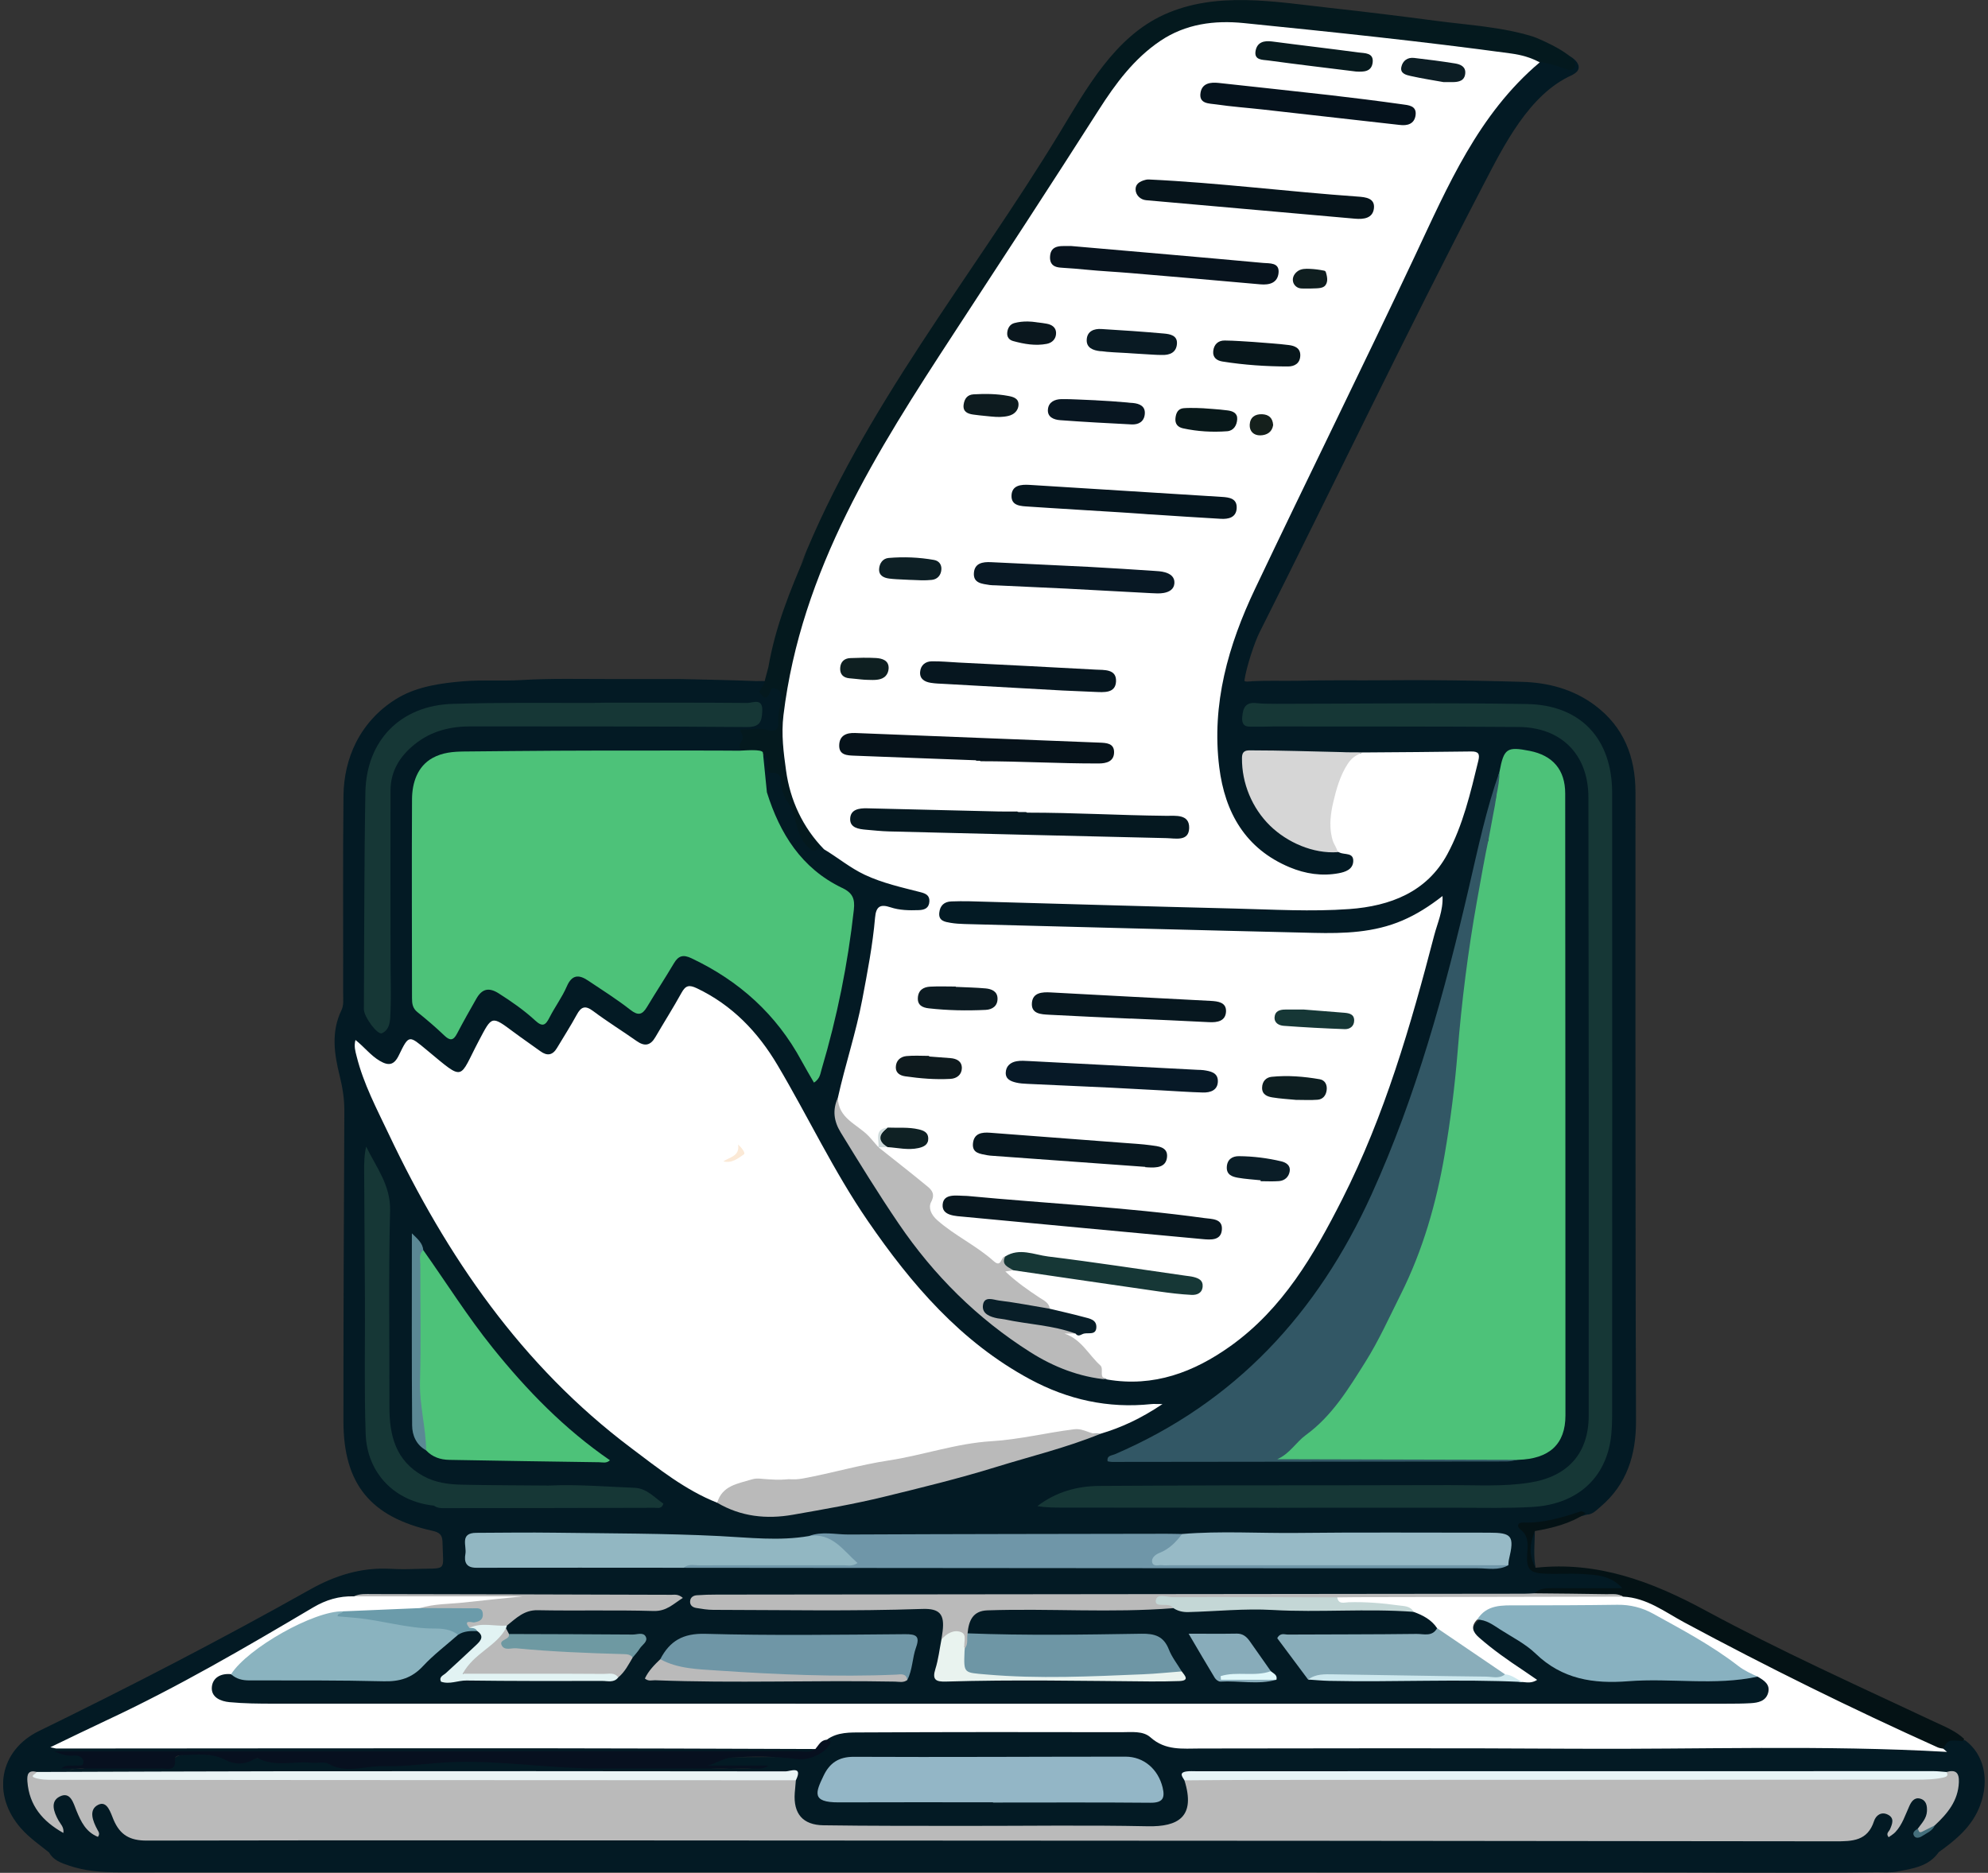<svg xmlns="http://www.w3.org/2000/svg" width="312" height="294" viewBox="0 0 312 294" fill="none"><rect x="0" y="0" width="312" height="294" fill="#333333" stroke="none"/><g clip-path="url(#clip0_557_10039)"><path d="M13.264 277.208C12.736 277.278 12.206 277.361 11.671 277.462C12.364 277.417 12.992 277.514 13.264 277.208Z" fill="#031A24"></path><path d="M114.434 277.384C113.049 277.331 111.6 277.238 110.12 277.138C110.084 277.168 110.052 277.195 110.017 277.226C111.63 277.394 113.11 277.401 114.434 277.384Z" fill="#031A24"></path><path d="M114.916 275.407C114.28 275.417 113.65 275.475 113.019 275.623C117.087 275.61 121.157 275.598 125.225 275.578C121.793 275.294 118.353 275.349 114.916 275.407Z" fill="#031A24"></path><path d="M28.118 275.281C28.198 275.269 28.276 275.259 28.356 275.244C29.937 274.965 31.53 275.101 33.12 275.286C31.527 275.04 29.728 274.663 28.118 275.281Z" fill="#031A24"></path><path d="M308.45 273.229C305.561 272.367 305.734 271.872 304.807 274.734C300.92 273.859 296.958 273.925 292.993 273.927C272.777 273.945 252.558 273.935 232.342 273.935C217.292 273.935 202.242 273.94 187.192 273.925C185.783 273.925 184.31 274.128 183.029 273.322C180.245 271.566 177.144 271.242 173.964 271.242C161.833 271.237 149.702 271.244 137.574 271.234C135.768 271.234 133.986 271.397 132.22 271.767C131.338 271.953 130.451 272.146 129.901 272.993C129.331 274.972 127.75 276.073 125.708 275.826C125.605 275.819 125.502 275.814 125.399 275.806C121.331 275.829 117.261 275.839 113.193 275.852C112.233 276.08 111.273 276.527 110.293 277.366C111.773 277.467 113.223 277.56 114.607 277.613C115.926 277.595 117.09 277.557 118.072 277.635C116.987 277.675 115.818 277.658 114.607 277.613C113.283 277.63 111.803 277.623 110.19 277.454C110.225 277.424 110.258 277.397 110.293 277.366C109.225 277.294 108.145 277.218 107.06 277.15C99.017 276.653 90.974 277.268 82.881 276.434C75.364 275.661 67.671 275.894 60.05 276.761C57.859 277.01 55.429 277.15 53.203 276.748C51.115 276.372 49.053 276.347 46.97 276.181C42.457 275.824 37.925 276.216 33.399 275.528C33.364 275.523 33.329 275.517 33.294 275.51C31.701 275.324 30.11 275.188 28.53 275.467C28.45 275.482 28.372 275.492 28.291 275.505C27.658 275.749 27.053 276.141 26.502 276.764C26.163 277.148 25.525 277.083 25 277.095C21.241 277.183 17.467 276.892 13.437 277.432C13.163 277.738 12.535 277.643 11.844 277.686C11.53 277.746 11.211 277.811 10.892 277.884C11.204 277.756 11.53 277.706 11.844 277.686C12.379 277.583 12.912 277.502 13.437 277.432C13.538 277.319 13.593 277.153 13.583 276.902C13.503 275.06 11.751 275.553 10.488 275.502C12.312 275.186 13.992 276.027 15.784 275.919C19.947 275.671 24.123 276.196 28.294 275.505C29.904 274.887 31.703 275.264 33.296 275.51C34.681 275.671 36.065 275.867 37.445 275.859C42.447 275.834 47.45 275.919 52.45 275.912C72.695 275.882 92.944 275.912 113.19 275.847C113.821 275.696 114.451 275.641 115.087 275.631C118.522 275.573 121.961 275.517 125.394 275.801C125.534 275.801 125.673 275.801 125.813 275.804C126.743 275.764 127.886 275.995 128.22 274.706C127.082 273.671 125.673 273.998 124.361 273.995C107.301 273.97 90.238 273.98 73.178 273.98C52.354 273.98 31.53 273.978 10.789 273.98C22.668 268.571 34.221 262.441 45.384 255.578C48.645 253.573 51.907 251.594 55.887 251.403C56.824 251.094 57.794 251.081 58.769 251.076C73.585 251.006 88.401 251.23 103.218 251.194C103.831 251.194 104.522 250.953 105.135 251.546C104.007 252.43 102.718 252.37 101.462 252.375C95.924 252.403 90.386 252.388 84.849 252.385C82.595 252.385 80.743 253.086 79.49 255.041C79.356 255.287 79.276 255.548 79.253 255.827C79.248 256.425 79.502 256.864 80.047 257.131C80.977 257.492 81.949 257.415 82.909 257.417C87.952 257.43 92.994 257.407 98.04 257.43C100.484 257.44 100.522 257.54 99.283 259.718C98.436 260.904 97.796 262.258 96.514 263.085C95.643 263.384 94.736 263.268 93.844 263.271C87.477 263.293 81.11 263.27 74.746 263.263C73.555 263.263 72.349 263.489 70.788 263.384C72.48 261.803 73.899 260.577 75.105 259.158C75.967 258.143 76.63 257.008 75.165 255.9C73.947 255.483 72.824 255.749 71.751 256.382C70.894 256.99 70.145 257.724 69.424 258.472C66.065 261.947 62.113 264.084 57.156 263.554C51.573 262.959 45.987 263.346 40.404 263.233C38.899 263.203 37.442 263.009 36.028 262.522C34.382 262.484 33.188 263.22 32.98 264.861C32.761 266.574 34.048 267.368 35.457 267.888C36.676 268.338 37.965 268.272 39.233 268.275C47.542 268.282 55.874 267.878 64.153 268.383C74.105 268.991 84.027 268.011 93.972 268.506C99.537 268.782 105.158 268.787 110.758 268.323C115.61 267.921 120.472 268.571 125.328 268.714C129.966 268.85 134.579 268.192 139.228 268.222C143.2 268.25 147.135 268.782 151.107 268.755C159.848 268.697 168.584 268.637 177.32 268.307C186.509 267.963 195.695 268.77 204.898 268.385C208.297 268.245 211.76 268.667 215.199 268.757C220.297 268.893 225.363 268.28 230.446 268.3C237.4 268.325 244.355 268.448 251.31 268.589C258.895 268.742 266.511 268.257 274.119 268.26C274.407 268.26 274.877 268.235 275.164 268.194C276.551 268.004 277.799 267.544 278.144 266.036C278.46 264.645 277.636 263.791 276.508 263.16C275.709 262.833 274.902 263.009 274.081 263.034C270.732 263.142 267.423 263.992 264.041 263.542C259.727 262.969 255.383 263.072 251.073 263.411C248.654 263.602 246.692 263.102 244.86 261.585C241.92 259.151 238.624 257.219 235.451 255.116C234.523 254.5 233.543 253.91 232.327 254.101C230.687 255.513 230.674 256.638 232.488 258.213C234.757 260.183 237.255 261.866 239.807 263.595C239.255 263.778 238.812 263.67 238.383 263.672C237.084 263.306 235.749 263.258 234.4 263.258C226.345 263.266 218.29 263.273 210.235 263.253C208.9 263.25 207.549 263.434 206.22 263.085C204.313 262.092 203.697 260.01 202.395 258.505C201.913 257.945 202.333 257.55 202.983 257.462C203.579 257.379 204.177 257.415 204.775 257.415C210.755 257.407 216.732 257.44 222.712 257.392C223.948 257.382 225.34 257.543 225.928 255.983C225.511 253.511 223.443 253.146 221.554 252.561C214.742 252.405 207.926 252.332 201.112 252.388C198.416 252.41 195.767 251.639 193.049 252.081C190.147 252.553 187.23 252.481 184.32 252.059C174.858 252.599 165.386 252.257 155.918 252.38C155.539 252.385 155.162 252.408 154.79 252.476C152.486 252.895 151.491 254.297 151.785 256.704C152.77 257.646 154.019 257.437 155.19 257.442C162.22 257.47 169.265 257.744 176.27 257.349C180.617 257.106 183.245 258.603 184.757 262.504C184.838 263.808 183.865 263.625 183.072 263.688C180.898 263.863 178.757 263.313 176.609 263.311C167.567 263.308 158.519 263.057 149.479 263.446C147.981 263.512 147.62 262.919 147.826 261.6C148.044 260.198 148.504 258.839 148.592 257.417C149.152 253.511 147.868 251.777 144.476 252.013C133.936 252.744 123.386 252.179 112.841 252.317C111.999 252.327 111.027 252.523 110.276 251.591C111.381 251.014 112.512 251.214 113.592 251.217C149.808 251.297 186.026 251.066 222.242 251.071C228.302 251.071 234.363 251.182 240.428 250.991C242.272 250.192 244.202 250.056 246.207 250.162C248.277 250.27 250.35 250.197 252.423 250.137C253.32 250.112 254.689 250.461 254.802 249.172C254.895 248.122 253.624 247.775 252.749 247.378C252.481 247.258 252.146 247.343 251.862 247.268C248.84 246.466 245.754 246.974 242.702 246.833C240.581 246.735 240.217 246.401 240.413 244.253C240.543 242.821 240.239 241.47 239.835 239.937C243.164 239.852 246.028 238.533 249.041 237.774C249.943 237.747 250.516 237.098 251.124 236.586C255.345 233.036 256.782 228.374 256.759 223C256.679 202.259 256.684 181.516 256.669 160.775C256.659 148.644 256.674 136.515 256.674 124.384C256.674 118.824 254.84 114.086 250.272 110.697C246.923 108.21 243.043 107.16 238.908 107.039C234.124 106.899 229.34 106.806 224.556 106.776C219.84 106.746 215.124 106.833 210.408 106.793C208.172 106.793 205.946 106.823 203.71 106.866C201.35 106.914 198.986 106.813 196.629 106.931C196.26 106.952 195.265 107.115 195.305 106.823C195.609 104.633 196.956 100.701 197.634 99.355C209.398 75.954 220.704 52.251 232.785 29.053C235.981 22.913 239.976 14.787 246.709 11.794C247.074 11.588 247.465 11.372 247.654 11.001C248.244 9.84 246.317 8.574 245.36 8.436C244.094 8.252 242.468 9.225 241.476 9.92C235.139 14.364 231.059 20.683 227.807 27.43C219.008 45.689 210.272 63.975 201.501 82.247C198.88 87.703 195.898 93.004 193.916 98.747C191.383 106.09 189.747 113.584 190.963 121.412C192.277 129.868 197.634 136.756 206.612 138.042C207.629 138.188 208.669 138.198 209.679 138.007C213.197 137.347 213.868 135.259 211.913 133.983C211.405 133.651 210.833 133.475 210.225 133.428C202.097 133.634 197.805 128.577 196.016 121.882C195.338 119.337 196.107 118.307 198.639 118.593C203.8 119.181 208.963 118.807 214.122 118.998C219.139 119.008 224.157 118.97 229.174 119.008C231.327 119.025 231.546 119.307 231.026 121.407C230.179 124.826 228.925 128.122 227.843 131.468C226.616 135.256 224.116 137.904 220.707 139.763C217.486 141.519 213.986 142.218 210.34 142.326C199.855 142.632 189.391 141.683 178.908 141.853C178.725 141.856 178.544 141.848 178.361 141.833C169.288 141.022 160.175 141.635 151.094 141.022C148.607 140.854 147.21 141.924 147.125 143.434C147.039 144.931 148.426 145.808 150.979 145.946C159.421 146.403 167.878 146.576 176.32 146.74C186.496 146.936 196.664 147.461 206.85 147.358C213.534 147.292 219.978 146.762 225.513 142.487C225.684 142.866 225.616 143.077 225.564 143.283C221.895 157.188 218.307 171.123 212.122 184.194C207.785 193.361 203.096 202.315 195.22 209.095C189.232 214.247 182.456 217.096 174.406 216.3C172.833 216.144 171.31 215.78 169.795 215.353C162.876 213.398 157.516 208.999 152.318 204.314C143.904 196.732 138.273 187.116 132.574 177.537C131.554 175.821 131.64 174.138 132.28 172.377C134.886 163.629 136.961 154.769 138.062 145.69C138.356 143.273 138.441 143.245 140.725 143.537C141.753 143.667 142.793 143.71 143.828 143.65C145.037 143.579 146.278 143.398 146.491 141.941C146.728 140.319 145.461 139.846 144.177 139.484C143.753 139.364 143.054 139.198 142.625 139.098C138.652 138.178 134.969 136.603 131.667 134.159C131.125 133.757 130.544 133.415 129.858 133.304C127.73 130.709 127.484 132.166 126.906 130.86C125.567 127.825 124.054 125.67 123.341 122.404C123.19 121.711 123.406 120.618 122.461 120.61C121.363 120.6 121.318 120.025 121.107 119.279C120.911 118.586 120.617 117.719 119.662 118.673C118.989 120.613 119.876 122.5 119.869 124.419C121.69 131.237 125.409 136.636 131.695 140.045C133.155 140.836 133.602 141.773 133.464 143.454C132.894 150.35 131.157 157.017 129.703 163.74C129.358 165.327 128.904 166.888 128.188 168.257C127.748 168.294 127.58 168.146 127.439 167.97C127.017 167.443 126.678 166.857 126.363 166.262C122.605 159.107 116.874 154.033 109.733 150.43C107.426 149.267 106.439 149.501 105.024 151.631C103.906 153.314 102.984 155.118 101.911 156.831C100.972 158.331 100.027 158.705 98.502 157.457C96.768 156.04 94.889 154.789 92.904 153.724C90.53 152.45 89.658 152.691 88.401 155.025C87.69 156.341 86.992 157.663 86.21 158.941C85.532 160.054 84.869 160.135 83.889 159.298C82.409 158.035 80.824 156.894 79.143 155.907C76.964 154.631 75.638 154.947 74.191 157.042C73.296 158.339 72.686 159.801 71.854 161.135C71.515 161.68 71.241 162.373 70.319 162.074C68.15 161.371 65.422 157.726 65.414 155.389C65.394 149.252 65.404 143.115 65.409 136.977C65.409 133.086 65.336 129.192 65.439 125.301C65.527 121.937 67.447 119.523 70.512 119.095C74.361 118.56 78.221 118.229 82.138 118.734C85.324 119.146 88.555 119.146 91.753 118.641C95.632 118.352 99.509 118.558 103.389 118.812C107.484 119.078 111.595 119.505 115.637 118.319C115.911 118.181 116.296 118.05 116.343 117.792C116.899 114.86 119.042 115.244 121.122 115.453C121.848 115.526 122.6 115.347 122.698 114.546C122.914 112.777 123.512 111.034 123.235 109.233C123.092 108.303 122.338 107.075 121.58 107.597C119.874 108.77 121.042 108.019 120.416 107.085C120.238 106.818 119.017 106.931 118.703 106.919C114.703 106.758 110.698 106.688 106.695 106.595C107.896 106.595 109.097 106.595 110.301 106.595C105.489 106.595 100.68 106.587 95.869 106.595C91.208 106.602 86.492 106.472 81.846 106.756C78.819 106.939 75.776 106.698 72.741 106.947C69.326 107.225 65.675 107.733 62.668 109.439C59.769 111.084 57.392 113.561 55.884 116.533C54.573 119.116 53.937 122.002 53.907 124.894C53.796 135.224 53.877 145.554 53.856 155.884C53.856 156.776 53.972 157.791 53.608 158.542C51.944 161.959 52.444 165.4 53.299 168.842C53.754 170.671 54.05 172.482 54.042 174.376C53.967 190.62 53.889 206.864 53.899 223.108C53.904 232.956 58.143 238.138 67.826 240.301C68.967 240.555 69.429 240.907 69.449 242.133C69.532 246.906 70.364 246.112 64.962 246.303C63.723 246.346 62.485 246.341 61.248 246.273C56.711 246.022 52.573 247.328 48.683 249.516C34.728 257.364 20.515 264.713 6.126 271.734C-0.131 274.786 -1.344 281.753 3.297 287.021C4.596 288.496 6.196 289.596 7.706 290.812C8.379 292.04 9.601 292.45 10.809 292.862C13.322 293.718 15.915 293.917 18.558 293.917C97.638 293.902 176.717 293.897 255.797 293.912C268.666 293.912 281.538 294.078 294.407 293.904C295.53 293.889 296.671 294.012 297.772 293.799C300.184 293.329 302.696 293.02 304.274 290.751C307 288.805 309.535 286.702 310.761 283.416C312.269 279.381 311.377 275.399 308.435 273.216L308.45 273.229Z" fill="#031A24"></path><path d="M143.225 56.168C143.326 56.261 143.429 56.354 143.529 56.447L143.225 56.168Z" fill="#04191E"></path><path d="M119.941 107.163C120.047 107.527 118.999 108.396 119.215 108.693C119.864 109.582 120.313 109.992 120.856 108.64C121.019 108.236 121.032 107.826 121.801 108.138C122.281 108.331 122.484 108.474 122.577 109.029C122.793 110.328 122.085 111.514 122.155 112.773C122.233 114.192 122.102 115.086 120.25 114.554C119.286 114.277 118.178 114.473 117.137 114.511C116.791 114.524 115.916 114.398 116.333 115.041C116.75 115.684 116.512 116.144 116.238 116.584C115.881 117.159 116.137 117.918 116.766 118.171C117.524 118.478 118.306 118.586 119.125 118.377C119.841 118.194 120.522 118.769 120.474 119.508C120.469 119.603 120.459 119.701 120.449 119.804C120.316 121.063 120.698 121.4 121.311 121.324C121.951 121.246 122.537 121.721 122.547 122.367C122.562 123.598 122.833 124.768 123.595 125.836C125.115 127.969 124.748 130.913 126.733 132.895C126.851 133.013 126.964 133.121 127.075 133.222C128.044 134.096 129.454 132.8 128.673 131.755C128.527 131.561 128.374 131.373 128.228 131.182C124.276 126.04 123.157 119.998 123.381 113.793C123.683 105.384 126.559 97.524 129.622 89.781C134.469 77.529 141.371 66.387 148.419 55.326C154.655 45.539 161.592 36.218 167.491 26.2C170.433 21.201 173.202 15.99 177.139 11.677C181.258 7.162 186.157 4.929 192.315 4.406C197.144 3.997 201.996 4.607 206.803 5.218C217.297 6.549 227.792 7.881 238.287 9.212C240.727 9.521 243.199 9.84 245.481 10.755C245.9 10.923 246.39 11.107 246.777 10.87C249.264 9.35 241.445 6.014 240.644 5.761C235.785 4.226 230.443 3.939 225.413 3.273C219.858 2.537 214.295 1.854 208.727 1.239C200.134 0.291 190.898 -1.424 182.707 2.291C174.921 5.821 170.496 13.933 166.258 20.917C152.584 43.438 135.454 64.126 125.705 88.605C125.961 88.06 126.215 87.515 126.472 86.97C123.934 92.876 121.7 98.332 120.587 104.744" fill="#04191E"></path><path d="M133.602 72.085C133.627 72.08 133.652 72.075 133.677 72.07L133.602 72.085Z" fill="#04191E"></path><path d="M308.272 273C308.176 273.111 308.073 273.327 307.988 273.319C305.774 273.128 305.746 273.136 304.98 274.515C303.586 274.804 302.39 274.231 301.171 273.679C287.33 267.398 273.807 260.482 260.423 253.287C258.435 252.219 256.395 251.302 254.116 251.041C250.563 250.639 247.003 250.976 243.453 250.848C242.521 250.815 241.488 251.054 240.792 250.122C241.626 249.325 242.662 249.305 243.727 249.31C247.237 249.328 250.747 249.318 254.609 249.318C252.749 247.263 250.518 247.248 248.403 247.1C246.393 246.959 244.36 247.145 242.345 247.037C239.935 246.906 239.523 246.228 239.697 243.773C239.787 242.49 239.933 241.123 238.644 240.128C237.993 239.626 238.169 238.97 239.079 239.008C242.229 239.133 245.157 238.226 248.084 237.254C248.29 237.186 248.604 237.448 248.87 237.556C246.453 239.186 243.702 239.859 240.885 240.352C240.428 242.281 240.199 244.205 241.001 246.11C250.697 245.06 259.219 248.25 267.611 252.792C279.362 259.151 291.566 264.637 303.661 270.32C305.272 271.076 306.95 271.737 308.272 272.998V273Z" fill="#041215"></path><path d="M241.001 246.112C239.888 244.213 240.086 242.289 240.885 240.354C240.868 242.276 240.626 244.201 241.001 246.112Z" fill="#031A24"></path><path d="M207.121 129.828C206.174 132.129 208.262 133.144 210.232 133.83C211.011 134.227 212.476 133.772 212.378 135.252C212.295 136.503 211.126 136.89 210.106 137.081C207.46 137.576 204.86 137.176 202.408 136.151C195.453 133.245 192.239 127.547 191.353 120.448C190.114 110.532 192.772 101.27 196.971 92.434C205.254 75.002 213.812 57.7 222.031 40.241C227.229 29.195 231.993 17.94 241.644 9.793C240.252 9.022 238.742 8.615 237.179 8.401C223.232 6.497 209.232 5.04 195.227 3.625C190.584 3.156 186.076 3.741 182.091 6.427C177.968 9.208 175.066 13.137 172.443 17.249C164.958 28.986 157.338 40.633 149.725 52.287C137.624 70.814 125.725 89.477 122.959 112.265C122.589 115.313 122.981 118.177 123.366 120.968C123.996 125.57 125.956 129.873 129.323 133.325C131.481 134.614 133.416 136.244 135.717 137.327C138.516 138.643 141.504 139.297 144.466 140.058C145.245 140.259 145.908 140.53 145.86 141.5C145.808 142.563 145.107 142.844 144.19 142.874C142.687 142.927 141.18 142.907 139.75 142.429C138.149 141.897 137.486 142.286 137.333 144.06C136.961 148.378 136.132 152.636 135.328 156.897C134.343 162.115 132.647 167.147 131.499 172.32C131.212 173.362 131.2 174.422 131.984 175.221C133.765 177.035 135.521 178.891 137.795 180.125C137.861 180.09 137.916 180.047 137.966 179.999C137.971 179.992 137.974 179.987 137.976 179.979C137.984 179.972 137.994 179.967 138.004 179.959C138.647 179.291 138.114 177.801 139.516 177.663C140.783 177.552 142.051 177.485 143.3 177.799C143.805 177.924 144.423 178.093 144.433 178.711C144.446 179.469 143.747 179.615 143.167 179.728C141.818 179.987 140.511 179.341 139.162 179.502C138.73 179.542 138.33 179.663 138.001 179.959C137.989 179.972 137.976 179.987 137.964 180.002C137.511 180.791 138.29 180.999 138.667 181.331C140.348 182.818 142.147 184.157 143.923 185.529C145.077 186.42 145.999 187.375 145.556 189.114C145.235 190.375 145.994 191.354 146.979 192.193C149.378 194.241 152.172 195.731 154.629 197.67C156.076 198.816 157.184 198.931 158.481 197.708C159.343 197.411 160.245 197.361 161.134 197.482C169.27 198.577 177.36 199.981 185.528 200.846C186.262 200.923 187.144 200.984 187.488 201.908C186.699 202.657 185.848 202.398 185.061 202.355C181.252 202.147 177.521 201.325 173.74 200.898C168.916 200.356 164.182 199.225 159.343 198.791C158.689 198.881 157.87 198.836 157.667 199.594C157.471 200.328 158.205 200.725 158.667 201.18C160.411 202.898 162.767 203.817 164.451 205.619C166.084 206.573 167.908 206.917 169.717 207.317C170.212 207.427 170.885 207.525 170.88 208.154C170.873 208.847 170.164 208.754 169.677 208.837C169.385 208.887 169.084 208.837 168.787 208.824C167.998 208.842 166.918 208.505 166.684 209.52C166.524 210.221 167.579 210.344 168.104 210.713C169.644 211.796 171.536 213.085 171.838 214.695C172.132 216.26 172.948 216.167 173.792 216.564C181.061 217.8 187.373 215.416 193.149 211.286C201.332 205.433 206.212 197.019 210.636 188.29C217.31 175.123 221.39 161.05 225.083 146.846C225.591 144.889 226.508 142.997 226.392 140.661C224.312 142.281 222.307 143.552 220.101 144.499C215.639 146.416 210.923 146.557 206.199 146.446C187.93 146.019 169.664 145.529 151.396 145.057C150.649 145.037 149.896 144.989 149.159 144.864C148.272 144.71 147.278 144.56 147.411 143.286C147.526 142.161 148.185 141.535 149.34 141.507C150.237 141.485 151.137 141.457 152.036 141.482C165.958 141.864 179.88 142.291 193.805 142.628C199.792 142.774 205.79 143.14 211.772 142.706C218.197 142.238 223.94 140.03 227.146 134.099C229.598 129.564 230.787 124.46 232.008 119.435C232.267 118.37 232.061 117.951 230.882 117.968C225.194 118.054 219.503 118.079 213.812 118.124C213.257 118.453 212.644 118.247 212.061 118.322C211.518 118.39 210.757 118.038 210.548 118.852C210.357 119.591 209.053 119.958 209.478 120.347" fill="white"></path><path d="M137.984 179.986C137.984 179.986 137.976 180.002 137.974 180.007C137.989 179.994 137.999 179.979 138.011 179.964C138.004 179.971 137.994 179.976 137.984 179.984V179.986Z" fill="#FCF7EA"></path><path d="M119.801 232.293C117.188 233.107 114.562 233.881 112.552 235.901C107.497 233.896 103.311 230.517 99.03 227.296C81.839 214.366 70.103 197.215 61.01 178.035C59.123 174.053 57.045 170.141 55.97 165.82C55.776 165.044 55.522 164.273 55.786 163.258C57.178 164.358 58.176 165.697 59.598 166.534C60.957 167.335 61.829 167.25 62.595 165.664C64.191 162.366 64.173 162.512 67.032 164.881C73.045 169.867 71.949 169.438 75.183 163.318C77.223 159.457 77.11 159.409 80.618 162.019C81.997 163.047 83.422 164.016 84.814 165.029C85.884 165.808 86.738 165.657 87.419 164.509C88.449 162.773 89.55 161.077 90.512 159.304C91.198 158.037 91.834 157.781 93.08 158.713C95.293 160.371 97.655 161.831 99.919 163.426C101.165 164.305 102.08 164.145 102.851 162.818C104.205 160.492 105.653 158.218 106.952 155.862C107.595 154.696 108.138 154.551 109.389 155.151C114.936 157.806 118.946 162.002 122.029 167.207C126.833 175.314 130.843 183.875 136.198 191.666C143.044 201.629 150.785 210.66 161.632 216.511C167.582 219.722 173.923 221.134 180.69 220.418C181.046 220.38 181.411 220.413 182.446 220.413C179.062 222.684 175.966 224.118 172.642 225.098C168.529 225.005 164.431 225.276 160.421 226.183C155.187 227.367 149.642 226.937 144.64 229.276C144.371 229.401 144.708 229.369 144.431 229.341C140.436 228.939 136.914 231.085 133.052 231.426C130.76 231.627 128.612 232.702 126.258 232.667" fill="white"></path><path d="M124.906 279.469C124.846 280.137 124.775 280.806 124.728 281.476C124.501 284.702 125.971 286.491 129.235 286.538C136.632 286.646 144.029 286.624 151.428 286.634C160.994 286.644 170.561 286.493 180.122 286.692C184.911 286.79 187.684 285.217 185.89 279.482C186.835 278.399 188.112 278.766 189.265 278.766C226.614 278.748 263.963 278.753 301.314 278.748C302.729 278.748 304.166 278.881 305.482 278.17C306.915 277.761 307.49 278.261 307.43 279.781C307.314 282.705 305.636 284.699 303.651 286.551C303.106 287.149 302.357 287.47 301.678 287.832C300.874 288.262 300.643 287.815 301.003 287.043C301.603 286.212 302.357 285.458 302.417 284.35C302.465 283.479 302.322 282.622 301.359 282.356C300.462 282.107 299.982 282.803 299.666 283.494C299.013 284.918 298.558 286.448 297.45 287.619C297.153 287.933 296.759 288.149 296.41 288.41C295.917 287.825 296.455 287.538 296.613 287.174C296.985 286.317 297.369 285.395 296.259 284.855C295.226 284.353 294.4 284.996 294.111 285.885C293.098 289.005 290.731 289.061 288.023 289.056C234.498 288.978 180.971 288.958 127.446 288.93C92.635 288.912 57.826 288.867 23.015 288.94C20.347 288.945 18.837 288.033 17.831 285.692C17.367 284.606 16.849 282.632 15.437 283.31C13.847 284.074 14.553 285.885 15.304 287.257C15.482 287.581 15.726 287.89 15.364 288.355C13.495 287.601 12.711 285.993 12 284.247C11.523 283.079 11.07 281.155 9.357 282.032C7.832 282.813 8.447 284.473 9.191 285.8C9.502 286.352 10.068 286.815 9.947 287.744C6.673 285.91 4.583 283.433 4.299 279.655C4.219 278.587 4.397 277.826 5.741 278.158C6.58 279.105 7.703 278.725 8.706 278.728C46.311 278.748 83.916 278.741 121.519 278.758C122.675 278.758 123.951 278.396 124.904 279.462L124.906 279.469Z" fill="#BABABA"></path><path d="M235.337 121.131C236.018 117.498 236.491 117.172 240.043 117.868C243.709 118.586 245.644 120.852 245.646 124.563C245.669 157.108 245.684 189.654 245.684 222.197C245.684 226.719 243.156 229.035 238.217 229.168C236.207 229.474 234.184 229.296 232.169 229.301C222.207 229.324 212.242 229.316 202.28 229.306C201.499 229.306 200.684 229.447 199.705 229.017C200.893 227.502 202.396 226.633 203.674 225.578C209.164 221.051 212.835 215.203 216.199 209.075C220.782 200.73 224.013 191.882 225.765 182.557C227.049 175.721 227.848 168.795 228.433 161.854C229.152 153.347 230.373 144.906 232.051 136.536C232.345 135.064 232.825 133.644 233.451 132.275C233.765 131.589 233.526 130.798 233.679 130.408C233.895 130.127 233.679 129.909 234.003 128.76C234.026 128.132 233.996 126.927 234.755 125.472C234.848 124.098 234.973 122.382 235.335 121.131H235.337Z" fill="#4DC279"></path><path d="M254.722 250.647C258.42 250.813 261.269 253.041 264.335 254.689C277.367 261.698 290.626 268.24 304.118 274.312C304.384 274.433 304.694 274.45 304.982 274.516C305.254 274.747 305.525 274.98 305.57 275.018C286.219 273.91 266.689 274.639 247.174 274.521C227.566 274.403 207.956 274.465 188.345 274.485C185.602 274.488 182.908 274.84 180.556 272.732C179.378 271.677 177.546 271.928 175.994 271.926C162.448 271.895 148.901 271.893 135.356 271.961C133.449 271.971 131.434 271.868 129.743 273.119C129.446 273.963 128.951 274.563 127.966 274.566C113.14 274.523 98.311 274.453 83.484 274.448C58.62 274.44 33.756 274.475 8.889 274.488C8.708 274.488 8.525 274.418 7.899 274.287C11.07 272.765 13.857 271.395 16.668 270.084C27.874 264.856 38.532 258.628 49.153 252.335C51.155 251.15 53.236 250.527 55.545 250.6C60.394 250.238 65.251 250.517 70.102 250.451C73.542 250.404 76.982 250.424 80.421 250.456C81.122 250.464 81.899 250.185 82.685 250.868C81.806 251.966 80.597 251.848 79.479 251.868C74.999 251.951 70.55 252.351 66.118 252.981C62.226 253.175 58.346 253.697 54.439 253.551C51.753 253.433 49.283 254.167 46.992 255.523C44.429 257.043 41.882 258.591 39.432 260.292C38.58 260.882 37.648 261.367 37.329 262.495C37.188 262.99 36.754 263.145 36.266 262.819C34.696 262.653 33.387 263.336 33.248 264.826C33.098 266.459 34.651 267.08 36.005 267.208C38.309 267.429 40.638 267.446 42.954 267.446C91.625 267.456 140.295 267.454 188.966 267.454C216.295 267.454 243.626 267.454 270.955 267.451C272.226 267.451 273.503 267.446 274.772 267.371C275.925 267.303 277.113 267.054 277.483 265.783C277.88 264.424 276.839 263.781 275.842 263.203C274.043 263.171 272.666 262.259 271.249 261.239C267.43 258.493 263.365 256.136 259.191 253.973C257.588 253.142 255.865 252.682 254.031 252.682C248.289 252.682 242.546 252.768 236.807 252.637C234.862 252.592 233.566 253.988 231.822 254.255C230.769 255.317 231.141 256.202 232.126 257.066C234.3 258.975 236.659 260.628 239.066 262.221C239.729 262.661 240.38 263.118 241.244 263.713C240.375 264.263 239.671 264.108 238.985 264.05C237.915 264.072 237.091 263.289 236.063 263.168C232.943 261.317 229.908 259.327 226.93 257.254C226.312 256.825 225.732 256.375 225.541 255.594C224.651 254.255 223.31 253.566 221.857 253.036C219.34 252.074 216.692 252.366 214.089 252.237C213.059 252.187 212.006 252.371 211.003 252.134C210.224 251.951 209.006 251.833 209.968 250.474C224.45 250.399 238.933 250.461 253.415 250.444C253.857 250.444 254.315 250.381 254.719 250.647H254.722Z" fill="white"></path><path d="M233.664 131.506C232.971 134.772 232.378 138.196 231.787 141.5C230.385 149.33 229.398 157.226 228.757 165.142C228.317 170.566 227.634 175.967 226.719 181.288C225.426 188.835 223.315 196.246 219.85 203.164C218.051 206.757 216.395 210.452 214.262 213.839C211.639 218.001 209.064 222.28 204.946 225.272C203.403 226.395 202.413 228.223 200.441 229.078C201.509 229.078 202.574 229.078 203.642 229.078C215.167 229.105 226.692 229.135 238.217 229.166C237.634 229.256 237.051 229.427 236.468 229.427C215.813 229.462 195.154 229.48 174.499 229.497C174.28 229.497 174.062 229.437 173.83 229.402C173.667 228.475 174.479 228.502 174.949 228.299C193.903 220.157 206.8 206.124 215.247 187.518C222.31 171.96 226.752 155.636 230.591 139.073C231.988 133.051 233.265 126.977 235.34 121.126C235.332 122.359 235.134 123.53 234.83 124.982C234.591 126.58 234.662 126.273 234.375 127.693" fill="#325765"></path><path d="M192.272 233.177C204.029 233.167 215.787 233.174 227.543 233.137C231.732 233.124 235.933 233.406 240.101 232.742C246.056 231.795 249.332 228.165 249.335 222.214C249.352 189.859 249.342 157.507 249.287 125.152C249.274 118.435 245.036 114.174 238.32 114.124C225.513 114.026 212.704 114.064 199.898 114.044C199.039 112.727 198.86 111.501 200.353 110.486C213.451 110.479 226.549 110.3 239.641 110.521C248.116 110.665 253.008 116.008 253.013 124.462C253.031 156.791 253.026 189.121 253.013 221.45C253.013 223.093 253.001 224.764 252.719 226.371C251.661 232.393 247.224 236.164 240.538 236.563C236.659 236.795 232.76 236.684 228.868 236.689C219.513 236.702 210.157 236.694 200.802 236.692C198.689 236.259 196.554 236.576 194.428 236.511C191.973 236.433 191.383 235.559 192.272 233.177Z" fill="#163736"></path><path d="M66.432 196.256C70.052 201.368 73.384 206.684 77.314 211.575C82.663 218.233 88.567 224.317 95.726 229.236C95.168 229.769 94.557 229.55 94.03 229.545C86.188 229.437 78.349 229.316 70.507 229.173C69.128 229.148 67.859 228.739 66.879 227.686C65.665 225.453 65.371 222.971 65.329 220.531C65.198 213.211 65.266 205.89 65.301 198.567C65.306 197.67 65.052 196.53 66.434 196.256H66.432Z" fill="#4DC279"></path><path d="M94.381 110.311C102.014 110.311 109.65 110.283 117.283 110.351C118.14 110.358 119.73 109.489 119.632 111.632C119.557 113.252 119.293 114.152 117.225 114.134C102.781 114.014 88.336 114.051 73.894 114.031C70.66 114.026 67.688 114.752 65.1 116.827C62.751 118.714 61.296 121.043 61.288 124.105C61.266 132.785 61.281 141.462 61.288 150.141C61.288 153.061 61.401 155.982 61.281 158.894C61.233 160.077 61.276 161.569 59.957 162.197C59.268 162.524 57.213 159.768 57.11 158.517C57.097 158.369 57.11 158.218 57.11 158.067C57.178 146.845 57.145 135.621 57.344 124.399C57.487 116.242 62.859 110.743 71.037 110.496C78.813 110.263 85.436 110.351 93.22 110.351C93.22 110.306 94.386 110.356 94.386 110.311H94.381Z" fill="#163736"></path><path d="M155.84 282.931C147.762 282.931 139.685 282.908 131.609 282.941C127.278 282.959 128.026 281.321 129.258 278.746C130.202 276.774 131.617 275.779 134.006 275.789C148.215 275.857 162.426 275.764 176.637 275.764C179.526 275.764 181.77 277.756 182.461 280.595C182.883 282.328 182.433 283.019 180.524 283.001C172.297 282.926 164.071 282.969 155.843 282.969C155.843 282.956 155.843 282.944 155.843 282.931H155.84Z" fill="#93B6C6"></path><path d="M231.825 254.254C233.33 251.85 235.732 252.013 238.109 252.013C243.35 252.013 248.591 251.996 253.832 251.923C255.84 251.895 257.706 252.363 259.425 253.312C264.005 255.84 268.636 258.294 272.789 261.512C273.736 262.246 274.784 262.718 275.847 263.203C269.118 264.662 262.294 263.394 255.548 263.924C250.038 264.356 245.164 263.602 241.008 259.593C239.423 258.063 237.352 257.023 235.465 255.817C234.345 255.101 233.257 254.254 231.822 254.252L231.825 254.254Z" fill="#88B1C0"></path><path d="M236.714 245.716C235.187 246.583 233.511 246.191 231.913 246.193C201.3 246.203 170.69 246.17 140.077 246.145C129.152 246.138 118.228 246.128 107.303 246.118C107.901 244.588 109.276 245.053 110.356 245.043C117.002 244.982 123.647 245.022 130.293 245.002C131.012 245.002 131.77 245.213 132.592 244.698C131.454 243.359 130.361 242.116 128.502 241.897C127.914 241.829 127.308 241.716 126.951 241.136C128.994 240.347 131.105 240.902 133.175 240.892C149.798 240.814 166.423 240.804 183.046 240.774C183.87 240.774 184.692 240.799 185.516 240.812C185.634 242.837 183.634 243.299 182.614 244.636C183.504 245.158 184.401 244.962 185.245 244.962C201.112 244.975 216.978 244.965 232.847 244.985C234.167 244.985 235.571 244.713 236.714 245.716Z" fill="#6F96A8"></path><path d="M168.79 209.344H167.049C169.702 210.223 170.851 212.688 172.687 214.346C173.328 214.924 172.29 216.393 173.803 216.572C169.401 216.172 165.373 214.592 161.7 212.266C153.403 207.008 146.567 200.227 141.034 192.083C137.858 187.41 134.906 182.609 131.956 177.798C130.846 175.99 130.627 174.236 131.502 172.324C131.529 175.56 134.529 176.482 136.301 178.323C136.853 178.899 137.336 179.522 137.868 180.104L137.863 180.099C140.421 182.134 142.999 184.144 145.519 186.219C146.255 186.825 146.793 187.445 146.137 188.684C145.677 189.553 146.074 190.651 147.105 191.558C149.863 193.989 153.235 195.537 155.956 197.979C157.205 199.102 157.054 197.24 157.745 197.248C158.182 197.959 158.956 198.469 159.019 199.398C158.667 199.456 158.315 199.514 157.78 199.604C159.534 201.26 161.338 202.518 163.177 203.727C163.853 204.171 164.637 204.5 164.76 205.448C163.542 206.244 162.298 205.674 161.067 205.498C159.19 205.229 157.341 204.603 155.205 204.865C155.7 206.224 156.705 206.284 157.612 206.445C160.627 206.985 163.665 207.402 166.665 208.018C167.456 208.181 168.735 207.874 168.788 209.341L168.79 209.344Z" fill="#BABABA"></path><path d="M126.954 241.135C130.574 240.57 132.27 243.316 134.579 245.366C133.783 245.926 133.105 245.72 132.484 245.72C124.876 245.733 117.27 245.715 109.662 245.728C108.869 245.728 108.007 245.489 107.303 246.112C96.451 246.107 85.6 246.089 74.748 246.112C73.125 246.115 72.819 245.18 73.042 243.929C73.263 242.685 72.108 240.641 74.738 240.628C78.851 240.608 82.967 240.553 87.08 240.608C95.685 240.723 104.298 240.706 112.889 241.133C117.595 241.367 122.263 241.942 126.956 241.133L126.954 241.135Z" fill="#92B7C2"></path><path d="M123.773 232.21C124.705 232.252 125.152 232.252 126.044 232.089C130.551 231.258 135.004 229.946 139.474 229.265C144.896 228.439 150.081 226.575 155.637 226.243C159.943 225.987 164.235 224.907 168.571 224.372C170.159 224.176 171.225 225.299 172.639 225.108C167.338 227.271 161.777 228.607 156.333 230.293C150.504 232.097 144.609 233.536 138.707 234.976C134.001 236.124 129.21 236.95 124.436 237.789C120.29 238.518 116.268 238.091 112.557 235.903C113.351 233.195 115.785 232.921 117.959 232.25C118.881 231.966 119.526 232.187 120.677 232.232C122.368 232.34 122.808 232.283 123.778 232.21H123.773Z" fill="#BABABA"></path><path d="M68.095 236.36C61.984 235.71 57.598 231.308 57.387 225.068C57.15 218.114 57.304 211.146 57.273 204.184C57.243 197.447 57.191 190.709 57.153 183.969C57.145 182.655 57.153 181.343 57.467 179.989C59.047 183.265 61.321 186.049 61.221 190.053C60.965 200.305 61.143 210.568 61.118 220.825C61.105 225.329 62.083 229.301 66.404 231.7C68.306 232.755 70.374 233.024 72.467 233.069C77.032 233.17 81.6 233.167 86.165 233.208C87.243 233.763 87.336 234.662 87.017 235.692C86.798 236.396 86.233 236.509 85.59 236.501C79.758 236.416 73.924 236.687 68.093 236.363L68.095 236.36Z" fill="#163736"></path><path d="M236.714 245.716C218.981 245.716 201.247 245.716 183.514 245.718C183.139 245.718 182.76 245.753 182.393 245.708C181.84 245.64 181.006 246.005 180.828 245.263C180.649 244.527 181.413 243.997 181.973 243.779C183.514 243.173 184.566 242.073 185.519 240.812C191.554 240.307 197.599 240.714 203.642 240.644C213.644 240.528 223.646 240.613 233.649 240.603C237.315 240.601 237.699 241.101 236.815 244.831C236.747 245.118 236.749 245.419 236.717 245.716H236.714Z" fill="#97BAC6"></path><path d="M36.269 262.821C38.899 258.699 49.306 252.845 53.814 252.951C54.299 253.87 55.143 253.312 55.791 253.365C60.256 253.724 64.603 254.935 69.095 255.116C70.105 255.156 71.605 254.958 71.886 256.634C70.04 258.264 68.05 259.761 66.381 261.557C64.648 263.424 62.718 263.997 60.226 263.934C53.201 263.761 46.168 263.798 39.141 263.796C38.035 263.796 37.078 263.572 36.266 262.819L36.269 262.821Z" fill="#8AB3BF"></path><path d="M254.721 250.647C240.742 250.674 226.762 250.699 212.78 250.729C211.807 250.729 210.835 250.752 209.863 250.762C208.812 251.526 207.591 251.383 206.408 251.383C198.81 251.39 191.212 251.403 183.589 251.38C183.745 251.785 184.305 251.935 184.157 252.455C174.436 253.224 164.695 252.47 154.968 252.797C152.652 252.875 152.026 254.458 151.855 256.41C152.366 257.198 152.504 257.98 151.813 258.741C151.675 258.814 151.443 258.861 151.423 258.791C150.81 256.708 149.29 257.01 147.742 257.374C147.808 256.937 147.886 256.5 147.938 256.06C148.263 253.382 147.456 252.483 144.74 252.576C133.808 252.953 122.876 252.734 111.941 252.719C111.054 252.719 110.16 252.573 109.28 252.425C108.743 252.335 108.27 252.046 108.306 251.39C108.341 250.752 108.808 250.468 109.361 250.428C110.404 250.35 111.454 250.325 112.499 250.325C154.74 250.275 196.981 250.232 239.219 250.184C239.742 250.184 240.264 250.144 240.787 250.124C244.568 250.164 248.35 250.187 252.129 250.257C252.998 250.272 253.917 250.106 254.716 250.649L254.721 250.647Z" fill="#BABABA"></path><path d="M127.966 274.563C128.476 273.983 128.798 273.166 129.743 273.116C130.117 273.184 130.517 273.219 130.233 273.782C129.466 275.294 126.919 276.372 125.165 276.148C121.687 275.701 118.172 275.666 114.688 275.917C113.469 276.005 112.306 276.912 110.971 277.173H120.66C119.529 277.852 118.715 277.608 117.949 277.611C109.934 277.633 101.921 277.608 93.906 277.626C85.434 277.643 77.009 276.033 68.525 276.769C65.716 277.013 62.743 277.349 60.108 277.261C57.349 277.171 54.351 278.502 51.58 276.89C50.897 276.493 49.816 276.812 48.927 276.719C46.143 276.427 43.253 277.435 40.55 276.043C40.359 275.945 39.969 276.098 39.731 276.236C38.304 277.073 36.761 276.998 35.432 276.302C33.158 275.113 30.821 275.453 28.46 275.525C27.929 275.543 27.397 275.759 27.445 276.166C27.673 278.141 26.281 277.606 25.296 277.611C20.14 277.631 14.985 277.621 9.595 277.621C10.394 276.935 11.093 277.299 11.713 277.168C12.223 277.06 13.108 277.502 13.095 276.555C13.088 275.882 12.256 275.523 11.759 275.583C10.623 275.719 9.598 275.417 8.52 274.933C9.271 274.933 10.025 274.933 10.776 274.933C48.899 274.933 87.019 274.938 125.142 274.92C126.084 274.92 127.097 275.234 127.966 274.566V274.563Z" fill="#07101F"></path><path d="M103.625 260.468C105.115 257.599 107.19 256.385 110.695 256.481C121.14 256.772 131.6 256.619 142.052 256.539C143.768 256.526 144.411 256.833 143.768 258.611C143.167 260.272 143.23 262.121 142.394 263.726C139.368 263.374 136.326 263.598 133.293 263.515C125.185 263.294 117.044 263.899 108.987 262.558C107.09 262.241 104.869 262.54 103.625 260.468Z" fill="#6F96A6"></path><path d="M151.413 258.776C152.019 258.073 151.679 257.191 151.86 256.407C160.943 256.759 170.031 256.613 179.114 256.468C181.245 256.432 182.631 256.857 183.446 258.945C183.923 260.165 184.78 261.241 185.466 262.379C184.541 263.522 183.237 263.527 181.968 263.451C176.667 263.132 171.368 263.554 166.066 263.474C161.956 263.411 157.848 263.454 153.737 263.263C150.607 263.117 149.782 261.635 151.413 258.774V258.776Z" fill="#6E96A5"></path><path d="M225.546 255.593C229.101 258.01 232.656 260.429 236.212 262.846C235.85 264.044 234.865 263.416 234.207 263.434C225.973 263.647 217.744 263.163 209.511 263.24C208.091 263.253 206.679 263.298 205.297 263.665C203.667 261.479 202.036 259.291 200.453 257.168C200.928 256.257 201.596 256.603 202.134 256.598C208.865 256.561 215.594 256.583 222.325 256.498C223.42 256.483 224.79 256.988 225.546 255.591V255.593Z" fill="#89ADBA"></path><path d="M208.822 128.521C208.79 128.979 208.782 129.436 208.807 129.893C208.845 130.589 208.958 131.28 209.162 131.946C209.347 132.551 209.842 133.167 209.938 133.772C206.104 134.051 202.008 132.252 199.305 129.602C196.508 126.861 194.885 122.957 194.918 119.04C194.92 118.699 194.948 118.324 195.187 118.078C195.456 117.799 195.89 117.787 196.277 117.794C201.056 117.794 205.842 117.968 210.621 118.068C211.121 118.078 211.614 118.121 212.111 118.101C212.239 118.096 213.242 118.096 213.986 118.121C213.694 118.113 213.204 118.422 212.948 118.553C212.342 118.862 211.878 119.359 211.506 119.927C210.325 121.728 209.704 123.939 209.224 126.014C209.033 126.838 208.888 127.677 208.827 128.519L208.822 128.521Z" fill="#D6D6D6"></path><path d="M124.906 279.47C99.821 279.46 74.736 279.45 49.653 279.435C35.801 279.427 21.947 279.42 8.095 279.397C7.281 279.397 6.435 279.372 5.663 279.153C4.452 278.809 5.681 278.5 5.746 278.166C18.236 278.128 30.726 278.071 43.213 278.058C69.914 278.035 96.617 278.033 123.318 278.073C123.984 278.073 126.064 277.123 124.909 279.467L124.906 279.47Z" fill="#EAF4F5"></path><path d="M305.485 278.168C305.769 278.698 305.628 278.897 305.015 279.035C303.613 279.351 302.203 279.374 300.784 279.377C266.078 279.387 231.37 279.399 196.664 279.417C193.074 279.417 189.483 279.459 185.895 279.482C185.546 278.909 184.973 278.264 186.217 278.085C186.732 278.012 187.262 278.053 187.787 278.053C226.35 278.045 264.912 278.04 303.475 278.04C304.146 278.04 304.816 278.125 305.487 278.173L305.485 278.168Z" fill="#E7F5F7"></path><path d="M65.932 252.443C68.14 251.757 70.447 251.815 72.71 251.576C75.806 251.25 78.906 250.896 82.03 250.599C73.203 250.599 64.374 250.599 55.547 250.599C56.462 250.149 57.454 250.242 58.417 250.242C74.07 250.265 89.723 250.308 105.376 250.355C105.881 250.355 106.429 250.21 107.17 250.843C105.668 251.777 104.635 252.958 102.575 252.898C96.512 252.722 90.442 252.893 84.379 252.775C82.241 252.732 80.994 254.046 79.56 255.184C77.743 256.571 75.695 255.382 73.786 255.709C72.929 255.882 72.303 255.824 72.972 254.742C73.293 254.222 74.025 254.191 74.512 253.538C73.173 252.82 71.771 253.272 70.452 253.126C68.937 252.958 67.296 253.601 65.932 252.44V252.443Z" fill="#BABABA"></path><path d="M192.272 233.177C192.516 236.287 192.516 236.224 195.524 236.309C197.282 236.36 199.094 235.882 200.802 236.694C189.519 236.686 178.235 236.676 166.951 236.669C165.574 236.669 164.197 236.669 162.805 236.435C165.727 234.207 169.004 233.29 172.546 233.265C179.122 233.222 185.699 233.204 192.275 233.177H192.272Z" fill="#163736"></path><path d="M99.3 260.198C98.64 261.311 98.057 262.482 97.029 263.328C92.401 263.135 87.77 263.296 83.142 263.245C80.316 263.215 77.489 263.145 74.66 263.195C73.924 263.208 72.868 263.454 72.547 262.406C72.298 261.597 72.909 260.997 73.457 260.487C75.341 258.736 77.135 256.874 79.409 255.596L79.881 256.51C80.115 257.553 80.637 258.04 81.833 258.143C86.68 258.565 91.544 258.62 96.391 258.97C97.451 259.045 98.891 258.485 99.3 260.201V260.198Z" fill="#BABABA"></path><path d="M132.145 139.377C125.795 136.327 122.391 130.868 120.358 124.377C120.152 122.304 119.944 120.231 119.738 118.159C119.672 117.518 116.509 117.852 116.017 117.847C113.61 117.82 111.203 117.827 108.798 117.822C103.984 117.812 99.172 117.815 94.358 117.827C89.592 117.827 84.826 117.867 80.059 117.905C77.653 117.925 75.246 117.948 72.838 117.973C71.097 117.991 69.434 118.131 67.876 118.995C65.512 120.309 64.678 122.887 64.663 125.459C64.605 135.865 64.658 146.273 64.66 156.681C64.66 157.522 64.743 158.269 65.497 158.874C66.954 160.045 68.381 161.258 69.728 162.552C70.615 163.404 71.148 163.373 71.725 162.268C72.695 160.414 73.725 158.59 74.763 156.771C75.62 155.272 76.665 154.927 78.263 155.94C80.296 157.229 82.258 158.6 84.014 160.218C85.16 161.273 85.627 160.937 86.23 159.748C87.075 158.083 88.218 156.558 88.954 154.852C89.755 152.993 90.841 152.963 92.273 153.92C94.512 155.417 96.798 156.857 98.914 158.515C100.127 159.464 100.783 159.341 101.529 158.098C102.914 155.789 104.394 153.538 105.765 151.222C106.474 150.029 107.208 149.81 108.514 150.428C115.994 153.965 121.836 159.216 125.785 166.524C126.406 167.672 127.079 168.79 127.745 169.955C128.7 169.342 128.743 168.543 128.946 167.855C131.376 159.66 133.064 151.32 134.004 142.819C134.197 141.06 133.8 140.166 132.155 139.374L132.145 139.377Z" fill="#4DC279"></path><path d="M184.162 252.453C184.054 252.353 183.959 252.235 183.835 252.154C183.051 251.632 181.28 252.393 181.391 251.28C181.511 250.056 183.147 250.737 184.072 250.732C192.669 250.692 201.267 250.74 209.865 250.76C210.056 251.913 210.986 251.549 211.629 251.526C214.292 251.441 216.931 251.662 219.559 252.026C220.398 252.142 221.355 252.106 221.86 253.033C214.493 252.481 207.099 253.157 199.755 252.739C195.283 252.486 190.908 252.956 186.491 253.069C185.637 253.091 184.868 252.915 184.162 252.451V252.453Z" fill="#C4D7D6"></path><path d="M68.095 236.36C73.474 236.338 78.853 236.315 84.233 236.295C86.879 236.285 87.112 235.913 86.165 233.207C90.65 232.996 95.122 233.388 99.597 233.559C101.499 233.632 102.705 235.092 104.115 236.051C103.848 236.913 103.225 236.694 102.765 236.697C91.931 236.729 81.095 236.747 70.26 236.752C69.527 236.752 68.753 236.842 68.095 236.36Z" fill="#163736"></path><path d="M200.325 263.692C197.418 264.511 194.458 263.803 191.529 263.981C191.242 263.999 190.818 263.675 190.647 263.393C189.348 261.261 188.097 259.1 186.544 256.462C189.383 256.462 191.737 256.49 194.092 256.45C195.041 256.432 195.629 256.924 196.119 257.613C197.237 259.183 198.335 260.766 199.443 262.343C198.918 263.321 197.984 263.225 197.094 263.24C195.68 263.268 194.265 263.195 193.267 263.26C195.333 263.647 197.888 262.564 200.328 263.692H200.325Z" fill="#88ACBA"></path><path d="M103.625 260.467C106.403 261.984 109.527 262.034 112.521 262.238C121.878 262.868 131.253 263.293 140.642 262.889C141.338 262.858 142.215 262.607 142.393 263.728C141.8 264.202 141.099 263.996 140.453 263.984C127.911 263.745 115.363 264.265 102.821 263.77C102.328 263.75 101.79 263.989 101.208 263.499C101.765 262.308 102.68 261.374 103.625 260.467Z" fill="#BABABA"></path><path d="M99.3 260.199C98.946 259.726 98.434 259.684 97.903 259.669C92.273 259.51 86.645 259.299 81.037 258.754C80.26 258.679 79.233 259.156 78.763 258.335C78.183 257.317 80.075 257.49 79.881 256.511C86.358 256.533 92.836 256.541 99.313 256.596C100.007 256.601 100.981 256.169 101.356 256.95C101.723 257.717 100.77 258.206 100.393 258.812C100.084 259.309 99.667 259.741 99.298 260.201L99.3 260.199Z" fill="#6E99A2"></path><path d="M151.413 258.776C151.401 258.925 151.381 259.075 151.376 259.224C151.235 262.751 151.253 262.555 154.785 262.864C163.019 263.582 171.235 263.173 179.456 262.831C181.461 262.748 183.463 262.535 185.466 262.382C185.984 263.067 186.742 263.841 185.051 263.899C183.556 263.949 182.059 263.969 180.564 263.959C169.866 263.874 159.165 263.655 148.469 263.977C146.896 264.024 146.255 263.721 146.803 261.99C147.273 260.502 147.446 258.92 147.75 257.377C148.569 256.433 149.677 255.777 150.818 256.209C151.888 256.614 151.104 257.927 151.416 258.779L151.413 258.776Z" fill="#E9F3EF"></path><path d="M65.931 252.443C68.693 252.453 71.454 252.451 74.215 252.476C74.853 252.481 75.67 252.308 75.771 253.295C75.866 254.257 75.263 254.549 74.406 254.694C74.153 254.737 72.549 254.159 73.673 255.556C74.163 255.521 74.891 254.89 74.896 256.051C73.849 256.018 72.813 256.036 71.889 256.636C70.788 255.759 69.414 255.646 68.15 255.651C63.979 255.667 60.004 254.37 55.901 253.983C54.947 253.893 53.989 253.818 52.999 253.732C52.922 253.149 53.726 253.393 53.813 252.953C57.854 252.785 61.891 252.614 65.931 252.443Z" fill="#6B9BAA"></path><path d="M74.894 256.048C74.628 255.531 74.138 255.574 73.67 255.553C75.582 254.629 77.597 255.342 79.557 255.184C79.522 255.325 79.472 255.463 79.409 255.594C77.884 258.468 74.406 259.47 72.613 262.748C76.386 262.748 79.881 262.748 83.379 262.748C87.175 262.748 90.972 262.736 94.768 262.773C95.542 262.781 96.436 262.49 97.029 263.324C96.356 264.21 95.381 263.876 94.532 263.879C87.424 263.891 80.316 263.904 73.211 263.811C71.864 263.793 70.572 264.472 69.206 263.992C68.851 263.208 69.57 263.02 69.982 262.643C71.58 261.178 73.175 259.711 74.751 258.221C75.449 257.563 76.05 256.85 74.897 256.046L74.894 256.048Z" fill="#E2F3F3"></path><path d="M66.431 196.255C65.675 196.898 65.972 197.775 65.969 198.556C65.949 204.656 66.097 210.758 65.916 216.853C65.806 220.528 66.838 224.053 66.879 227.683C65.328 226.836 64.693 225.331 64.68 223.764C64.602 213.841 64.64 203.917 64.64 193.612C65.58 194.532 66.333 195.145 66.431 196.253V196.255Z" fill="#5B8894"></path><path d="M205.297 263.665C206.506 262.74 207.933 262.823 209.322 262.841C217.285 262.954 225.247 263.115 233.209 263.2C234.204 263.21 235.29 263.587 236.212 262.841C237.28 262.911 238.058 263.655 238.991 264.044C228.87 263.549 218.745 264.087 208.624 263.866C207.516 263.841 206.408 263.733 205.3 263.662L205.297 263.665Z" fill="#CDE8EE"></path><path d="M200.353 110.486C199.644 111.601 199.971 112.847 199.898 114.043C198.933 114.056 197.966 114.096 197.001 114.076C195.999 114.056 194.825 114.32 194.956 112.586C195.069 111.094 195.493 110.169 197.23 110.38C198.26 110.506 199.31 110.458 200.353 110.486Z" fill="#163736"></path><path d="M200.325 263.693H191.617C191.602 263.502 191.584 263.311 191.569 263.123C194.114 262.322 196.911 263.259 199.441 262.347C199.86 262.716 200.524 262.922 200.325 263.696V263.693Z" fill="#DFF7FA"></path><path d="M301.003 287.044C301.131 287.348 301.126 287.828 301.691 287.534C302.339 287.197 302.997 286.878 303.651 286.552C303.271 287.454 302.372 287.748 301.648 288.24C301.271 288.496 300.701 288.639 300.425 288.245C300.018 287.667 300.573 287.338 301 287.044H301.003Z" fill="#446F7C"></path><path d="M161.175 127.571C168.958 127.571 175.24 127.986 183.021 128.069C184.458 128.084 186.699 127.755 186.629 130.001C186.564 132.131 184.493 131.604 183.064 131.571C168.544 131.234 154.024 130.883 139.504 130.518C138.308 130.488 137.117 130.355 135.923 130.252C134.773 130.154 133.406 129.961 133.426 128.576C133.449 127.072 134.788 126.858 136.092 126.891C142.976 127.069 149.863 127.23 156.747 127.388C157.72 127.411 158.695 127.391 159.667 127.391C159.667 127.602 161.169 127.355 161.169 127.569L161.175 127.571Z" fill="#051820"></path><path d="M153.154 119.35C146.803 119.111 140.451 118.882 134.099 118.629C132.969 118.584 131.652 118.566 131.707 116.963C131.76 115.458 132.828 115.014 134.212 115.069C146.991 115.579 159.77 116.074 172.549 116.579C173.611 116.621 174.858 116.657 174.845 118.094C174.833 119.538 173.642 119.85 172.443 119.852C166.014 119.867 160.302 119.5 153.873 119.5C153.873 119.33 153.154 119.521 153.154 119.35Z" fill="#06121A"></path><path d="M151.903 187.751C164.265 188.924 176.68 189.512 188.991 191.213C190.192 191.379 191.918 191.276 191.762 193.065C191.617 194.755 190.036 194.637 188.742 194.519C176.305 193.366 163.868 192.208 151.431 191.027C149.979 190.889 147.81 190.879 147.939 189.108C148.072 187.259 150.22 187.734 151.675 187.736C151.75 187.736 151.823 187.749 151.898 187.754L151.903 187.751Z" fill="#08171F"></path><path d="M179.84 28.217C179.996 28.18 180.159 28.17 180.32 28.177C191.285 28.695 202.177 30.094 213.119 30.863C214.302 30.946 215.822 31.096 215.624 32.722C215.433 34.287 214.001 34.45 212.639 34.33C201.717 33.362 190.793 32.395 179.871 31.428C178.969 31.348 178.212 30.614 178.22 29.707C178.227 28.946 178.755 28.474 179.84 28.217Z" fill="#06141B"></path><path d="M168.066 38.617C178.282 39.507 188.265 40.358 198.239 41.275C199.239 41.368 200.84 41.17 200.656 42.865C200.491 44.403 199.247 44.767 197.797 44.636C191.021 44.026 184.245 43.443 177.466 42.87C175.104 42.669 172.735 42.559 170.378 42.325C169.189 42.207 168.001 42.112 166.81 42.041C166.152 42.001 165.363 41.946 164.991 41.305C164.825 41.016 164.782 40.675 164.792 40.346C164.855 38.215 166.863 38.695 168.064 38.617H168.066Z" fill="#07131D"></path><path d="M176.858 80.495C176.406 80.465 175.956 80.435 175.504 80.407C173.702 80.297 171.903 80.186 170.102 80.076C168.3 79.965 166.501 79.852 164.7 79.739C163.609 79.669 162.521 79.599 161.431 79.526C160.25 79.448 158.715 79.443 158.748 77.835C158.783 76.164 160.238 76.034 161.594 76.119C171.655 76.747 181.715 77.378 191.775 78.006C192.956 78.079 194.172 78.257 194.086 79.792C194.004 81.262 192.775 81.51 191.612 81.445C189.81 81.342 188.006 81.231 186.205 81.116C184.403 81 182.602 80.882 180.8 80.762C180.36 80.762 179.913 80.701 179.476 80.674C179.039 80.646 178.577 80.614 178.124 80.581C177.702 80.551 177.278 80.523 176.855 80.493L176.858 80.495Z" fill="#05151E"></path><path d="M174.677 170.762C170.197 170.561 165.715 170.36 161.235 170.146C160.639 170.119 160.034 170.081 159.459 169.943C158.637 169.747 157.805 169.415 157.843 168.38C157.881 167.343 158.599 166.762 159.554 166.594C160.207 166.478 160.896 166.534 161.567 166.569C170.376 167.021 179.182 167.486 187.989 167.946C188.288 167.961 188.589 167.951 188.883 167.996C189.943 168.157 191.129 168.355 191.134 169.702C191.137 171.134 189.996 171.538 188.782 171.505C186.617 171.445 184.453 171.287 182.29 171.169C179.752 171.033 177.215 170.897 174.677 170.764V170.762Z" fill="#071927"></path><path d="M219.626 19.608C212.488 18.802 205.353 17.992 198.215 17.194C195.76 16.92 193.29 16.747 190.85 16.387C189.775 16.229 188.099 16.334 188.421 14.516C188.677 13.069 189.963 12.875 191.27 13.021C197.071 13.662 202.878 14.267 208.679 14.93C212.471 15.365 216.257 15.842 220.036 16.372C221.013 16.51 222.365 16.563 222.164 18.081C221.981 19.467 220.875 19.779 219.629 19.608H219.626Z" fill="#05121C"></path><path d="M167.112 92.391C164.597 92.276 160.416 92.08 156.235 91.886C155.936 91.871 155.635 91.886 155.341 91.839C154.165 91.645 152.715 91.585 152.846 89.927C152.966 88.407 154.21 88.186 155.527 88.251C160.677 88.51 165.828 88.726 170.979 88.992C174.338 89.166 177.692 89.397 181.049 89.613C181.644 89.65 182.255 89.678 182.823 89.839C183.654 90.073 184.371 90.552 184.315 91.54C184.26 92.522 183.481 92.929 182.649 93.082C182.001 93.2 181.313 93.15 180.644 93.115C176.69 92.911 172.735 92.693 167.112 92.389V92.391Z" fill="#081824"></path><path d="M166.943 108.406C160.097 108.024 154.207 107.698 148.315 107.366C147.569 107.323 146.818 107.313 146.084 107.193C145.129 107.04 144.315 106.6 144.406 105.472C144.489 104.434 145.22 103.834 146.21 103.816C147.624 103.791 149.039 103.934 150.456 104.007C157.617 104.372 164.778 104.716 171.933 105.118C173.282 105.193 175.237 104.992 175.152 106.969C175.069 108.868 173.24 108.675 171.808 108.617C169.868 108.539 167.928 108.449 166.943 108.404V108.406Z" fill="#06161F"></path><path d="M179.735 183.177C171.77 182.602 163.803 182.024 155.838 181.446C155.542 181.423 155.238 181.411 154.949 181.351C153.861 181.127 152.527 181.069 152.7 179.469C152.871 177.896 154.102 177.723 155.386 177.821C162.381 178.346 169.378 178.879 176.373 179.414C177.788 179.522 179.207 179.597 180.609 179.788C181.773 179.946 183.32 180.034 183.154 181.657C182.991 183.277 181.509 183.333 180.18 183.257C180.031 183.25 179.881 183.235 179.732 183.225C179.732 183.21 179.732 183.192 179.735 183.177Z" fill="#07171F"></path><path d="M177.425 159.906C173.172 159.707 168.916 159.532 164.662 159.298C163.406 159.228 161.792 159.185 161.951 157.416C162.094 155.811 163.546 155.718 164.908 155.793C173.265 156.248 181.619 156.685 189.976 157.12C191.159 157.18 192.476 157.346 192.413 158.796C192.347 160.285 191.079 160.534 189.744 160.461C185.642 160.245 181.533 160.077 177.428 159.891C177.428 159.896 177.428 159.901 177.428 159.908L177.425 159.906Z" fill="#07171F"></path><path d="M159.019 199.403C158.24 198.896 157.109 198.597 157.745 197.253C159.989 195.829 162.29 196.977 164.501 197.248C171.692 198.13 178.858 199.238 186.031 200.26C186.476 200.323 186.928 200.361 187.358 200.474C188.112 200.675 188.813 200.981 188.747 201.946C188.674 203.039 187.808 203.315 186.989 203.275C185.275 203.189 183.564 202.978 181.866 202.735C174.247 201.642 166.632 200.516 159.016 199.406L159.019 199.403Z" fill="#163736"></path><path d="M212.802 11.227C208.204 10.656 203.604 10.114 199.013 9.486C198.159 9.37 196.777 9.476 197.056 7.973C197.305 6.627 198.355 6.34 199.644 6.511C204.164 7.109 208.692 7.627 213.209 8.237C214.161 8.365 215.609 8.245 215.428 9.805C215.254 11.297 213.993 11.294 212.8 11.227H212.802Z" fill="#071A1E"></path><path d="M171.986 62.843C172.788 62.883 173.589 62.926 174.391 62.983C175.207 63.041 176.024 63.107 176.841 63.175C177.157 63.202 177.489 63.262 177.805 63.262C178.83 63.365 179.798 63.747 179.662 65.036C179.539 66.209 178.68 66.681 177.587 66.626C173.851 66.435 170.114 66.239 166.386 65.96C165.406 65.888 164.331 65.491 164.466 64.232C164.587 63.109 165.532 62.669 166.604 62.654C167.429 62.644 168.253 62.672 169.077 62.71C170.047 62.752 171.016 62.79 171.986 62.838V62.843Z" fill="#081621"></path><path d="M168.79 209.344C165.199 208.028 161.365 207.915 157.669 207.118C157.305 207.04 156.926 207.028 156.561 206.957C155.401 206.729 154.127 206.264 154.257 204.958C154.418 203.37 155.918 204.053 156.797 204.161C159.463 204.49 162.109 205.005 164.762 205.45C166.531 205.877 168.31 206.272 170.069 206.746C170.963 206.988 172.144 207.138 172.061 208.414C171.983 209.608 170.873 209.193 170.139 209.346C169.682 209.442 169.245 209.967 168.795 209.344H168.79Z" fill="#081E28"></path><path d="M177.805 55.484C177.524 55.467 177.245 55.446 176.966 55.426C176.25 55.376 175.534 55.353 174.815 55.308C174.451 55.286 174.086 55.261 173.722 55.23C173.358 55.2 173.008 55.127 172.659 55.127C171.604 55.007 170.456 54.637 170.554 53.273C170.647 51.974 171.707 51.58 172.843 51.648C176.127 51.841 179.41 52.068 182.689 52.361C183.637 52.447 184.805 52.653 184.712 53.972C184.614 55.364 183.556 55.776 182.295 55.723C181.405 55.723 180.508 55.64 179.619 55.595C179.016 55.562 178.413 55.524 177.81 55.484H177.805Z" fill="#091A23"></path><path d="M196.687 53.678C198.845 53.859 200.566 53.949 202.27 54.168C203.174 54.283 204.089 54.622 204.069 55.793C204.049 57.014 203.209 57.529 202.137 57.529C198.694 57.529 195.262 57.293 191.86 56.753C190.963 56.609 190.297 56.125 190.408 55.1C190.519 54.065 191.179 53.444 192.204 53.454C193.848 53.472 195.488 53.612 196.684 53.678H196.687Z" fill="#07161B"></path><path d="M150.004 154.922C151.566 154.998 153.132 155.023 154.69 155.164C155.614 155.249 156.529 155.618 156.554 156.729C156.581 157.902 155.77 158.482 154.685 158.535C151.707 158.681 148.727 158.623 145.762 158.291C144.848 158.188 143.979 157.849 144.049 156.641C144.119 155.43 144.923 154.943 145.981 154.887C147.318 154.814 148.662 154.87 150.001 154.87C150.001 154.887 150.001 154.905 150.001 154.922H150.004Z" fill="#0C1B22"></path><path d="M203.36 172.659C202.187 172.543 200.916 172.48 199.672 172.272C198.86 172.136 198.049 171.814 198.076 170.732C198.101 169.757 198.699 169.129 199.566 169.041C202.094 168.782 204.627 168.991 207.124 169.423C207.926 169.561 208.323 170.275 208.209 171.139C208.101 171.968 207.627 172.568 206.797 172.639C205.689 172.729 204.566 172.661 203.363 172.661L203.36 172.659Z" fill="#0D1E21"></path><path d="M145.826 165.853C146.939 165.938 148.052 166.021 149.162 166.107C150.16 166.185 150.974 166.617 150.954 167.692C150.934 168.712 150.157 169.31 149.177 169.365C146.795 169.498 144.419 169.302 142.059 168.961C141.28 168.847 140.582 168.458 140.589 167.556C140.599 166.516 141.288 165.878 142.263 165.785C143.439 165.672 144.635 165.757 145.823 165.757C145.823 165.788 145.823 165.82 145.823 165.85L145.826 165.853Z" fill="#0E1A1E"></path><path d="M204.604 158.479C206.553 158.632 208.774 158.801 210.993 158.987C211.769 159.052 212.543 159.218 212.526 160.218C212.511 161.134 211.825 161.584 211.041 161.557C207.852 161.443 204.664 161.273 201.483 161.037C200.764 160.984 199.955 160.625 200.036 159.652C200.114 158.715 200.852 158.499 201.654 158.484C202.546 158.467 203.438 158.482 204.604 158.482V158.479Z" fill="#163736"></path><path d="M142.938 91.037C142.572 91.022 142.205 91.002 141.838 90.984C141.077 90.946 140.315 90.924 139.562 90.826C138.69 90.713 137.906 90.349 137.971 89.306C138.029 88.424 138.551 87.668 139.461 87.59C141.843 87.389 144.23 87.482 146.589 87.902C147.343 88.035 147.773 88.6 147.745 89.339C147.71 90.253 147.159 90.931 146.252 91.032C145.149 91.155 144.041 91.082 142.936 91.032L142.938 91.037Z" fill="#0D1F25"></path><path d="M197.84 185.283C196.654 185.157 195.458 185.092 194.288 184.886C193.396 184.73 192.489 184.426 192.534 183.235C192.579 182.027 193.373 181.489 194.451 181.499C196.69 181.517 198.913 181.793 201.094 182.313C201.865 182.497 202.546 182.956 202.411 183.853C202.28 184.73 201.652 185.338 200.74 185.413C199.78 185.491 198.808 185.431 197.84 185.431C197.84 185.381 197.84 185.333 197.84 185.283Z" fill="#0A1D27"></path><path d="M188.921 64.097C189.378 64.124 189.835 64.162 190.293 64.197C191.099 64.262 191.906 64.32 192.707 64.433C193.496 64.544 194.225 64.858 194.169 65.81C194.114 66.782 193.604 67.621 192.589 67.697C190.273 67.87 187.953 67.737 185.675 67.244C184.855 67.068 184.378 66.551 184.479 65.631C184.569 64.807 184.888 64.144 185.788 64.076C186.476 64.026 187.165 64.039 187.853 64.051C188.21 64.056 188.567 64.074 188.921 64.094V64.097Z" fill="#08181A"></path><path d="M226.563 12.89C225.159 12.636 223.234 12.342 221.34 11.918C220.666 11.767 219.712 11.528 219.93 10.516C220.139 9.541 220.888 8.974 221.93 9.094C224.083 9.343 226.237 9.614 228.377 9.963C229.192 10.097 230.053 10.448 229.958 11.524C229.855 12.692 228.958 12.877 227.993 12.89C227.694 12.893 227.395 12.89 226.566 12.89H226.563Z" fill="#0C1D24"></path><path d="M156.331 65.447C155.79 65.422 155.248 65.354 154.71 65.304C154.042 65.241 153.373 65.171 152.71 65.076C151.846 64.95 151.079 64.621 151.235 63.508C151.361 62.601 151.813 61.958 152.803 61.903C154.599 61.802 156.396 61.812 158.17 62.141C158.976 62.289 159.903 62.498 159.846 63.588C159.813 64.209 159.456 64.729 158.923 65.035C158.511 65.274 158.021 65.357 157.552 65.412C157.145 65.462 156.74 65.465 156.333 65.445L156.331 65.447Z" fill="#0D1B1F"></path><path d="M136.144 106.723C136.122 106.723 136.097 106.723 136.074 106.723C135.479 106.711 134.881 106.63 134.29 106.573C134.059 106.55 133.828 106.527 133.597 106.505C133.499 106.497 133.403 106.487 133.305 106.48C132.318 106.389 131.805 105.831 131.86 104.859C131.916 103.907 132.494 103.344 133.446 103.309C134.785 103.259 136.129 103.219 137.466 103.297C138.468 103.354 139.519 103.673 139.463 104.935C139.443 105.354 139.303 105.766 139.021 106.083C138.697 106.447 138.267 106.61 137.795 106.686C137.247 106.774 136.697 106.738 136.144 106.726V106.723Z" fill="#0E1F21"></path><path d="M161.313 50.47C161.755 50.478 162.197 50.515 162.624 50.581C162.72 50.596 162.818 50.621 162.913 50.621C163.371 50.674 163.828 50.734 164.283 50.819C165.057 50.962 165.73 51.377 165.743 52.259C165.758 53.196 165.14 53.814 164.283 53.98C162.501 54.321 160.74 54.015 159.014 53.542C158.381 53.369 158.011 52.917 158.077 52.216C158.145 51.488 158.509 50.9 159.21 50.711C159.883 50.53 160.602 50.458 161.313 50.47Z" fill="#0A171E"></path><path d="M139.308 177.012C140.934 177.085 142.569 176.907 144.18 177.289C144.946 177.472 145.642 177.751 145.682 178.658C145.727 179.685 144.994 180.039 144.137 180.228C142.504 180.587 140.893 180.18 139.273 180.075C137.609 179.12 137.619 178.371 139.31 177.01L139.308 177.012Z" fill="#0F2124"></path><path d="M208.016 42.607C208.061 42.669 208.086 42.742 208.109 42.818C208.219 43.189 208.31 43.589 208.292 43.978C208.272 44.35 208.126 44.752 207.812 44.973C207.466 45.219 207.011 45.239 206.604 45.264C205.94 45.305 205.272 45.3 204.606 45.295C204.368 45.295 204.126 45.29 203.898 45.227C203.443 45.101 203.066 44.722 202.946 44.265C202.76 43.571 203.147 42.913 203.714 42.534C204.255 42.172 204.93 42.177 205.554 42.205C206.292 42.237 207.028 42.33 207.755 42.478C207.855 42.499 207.948 42.516 208.018 42.607H208.016Z" fill="#0F1E20"></path><path d="M199.81 66.739C199.639 67.845 198.808 68.327 197.785 68.345C196.772 68.36 196.079 67.717 196.132 66.671C196.19 65.531 196.948 64.978 198.089 65.028C199.122 65.076 199.74 65.599 199.813 66.739H199.81Z" fill="#15201C"></path><path d="M139.308 177.012C137.984 178.017 137.64 179.034 139.27 180.077C138.801 180.087 138.333 180.094 137.863 180.104L137.868 180.109C138.009 178.921 137.145 177.263 139.308 177.014V177.012Z" fill="#CFDADB"></path><path d="M113.524 182.31C114.534 181.639 116.142 181.488 115.833 179.667C116.338 180.099 117.052 181.003 116.756 181.209C115.833 181.848 114.836 182.664 113.524 182.312V182.31Z" fill="#FBE9D6"></path></g><defs><clipPath id="clip0_557_10039"><rect width="311" height="294" fill="white" transform="translate(0.5)"></rect></clipPath></defs></svg>
